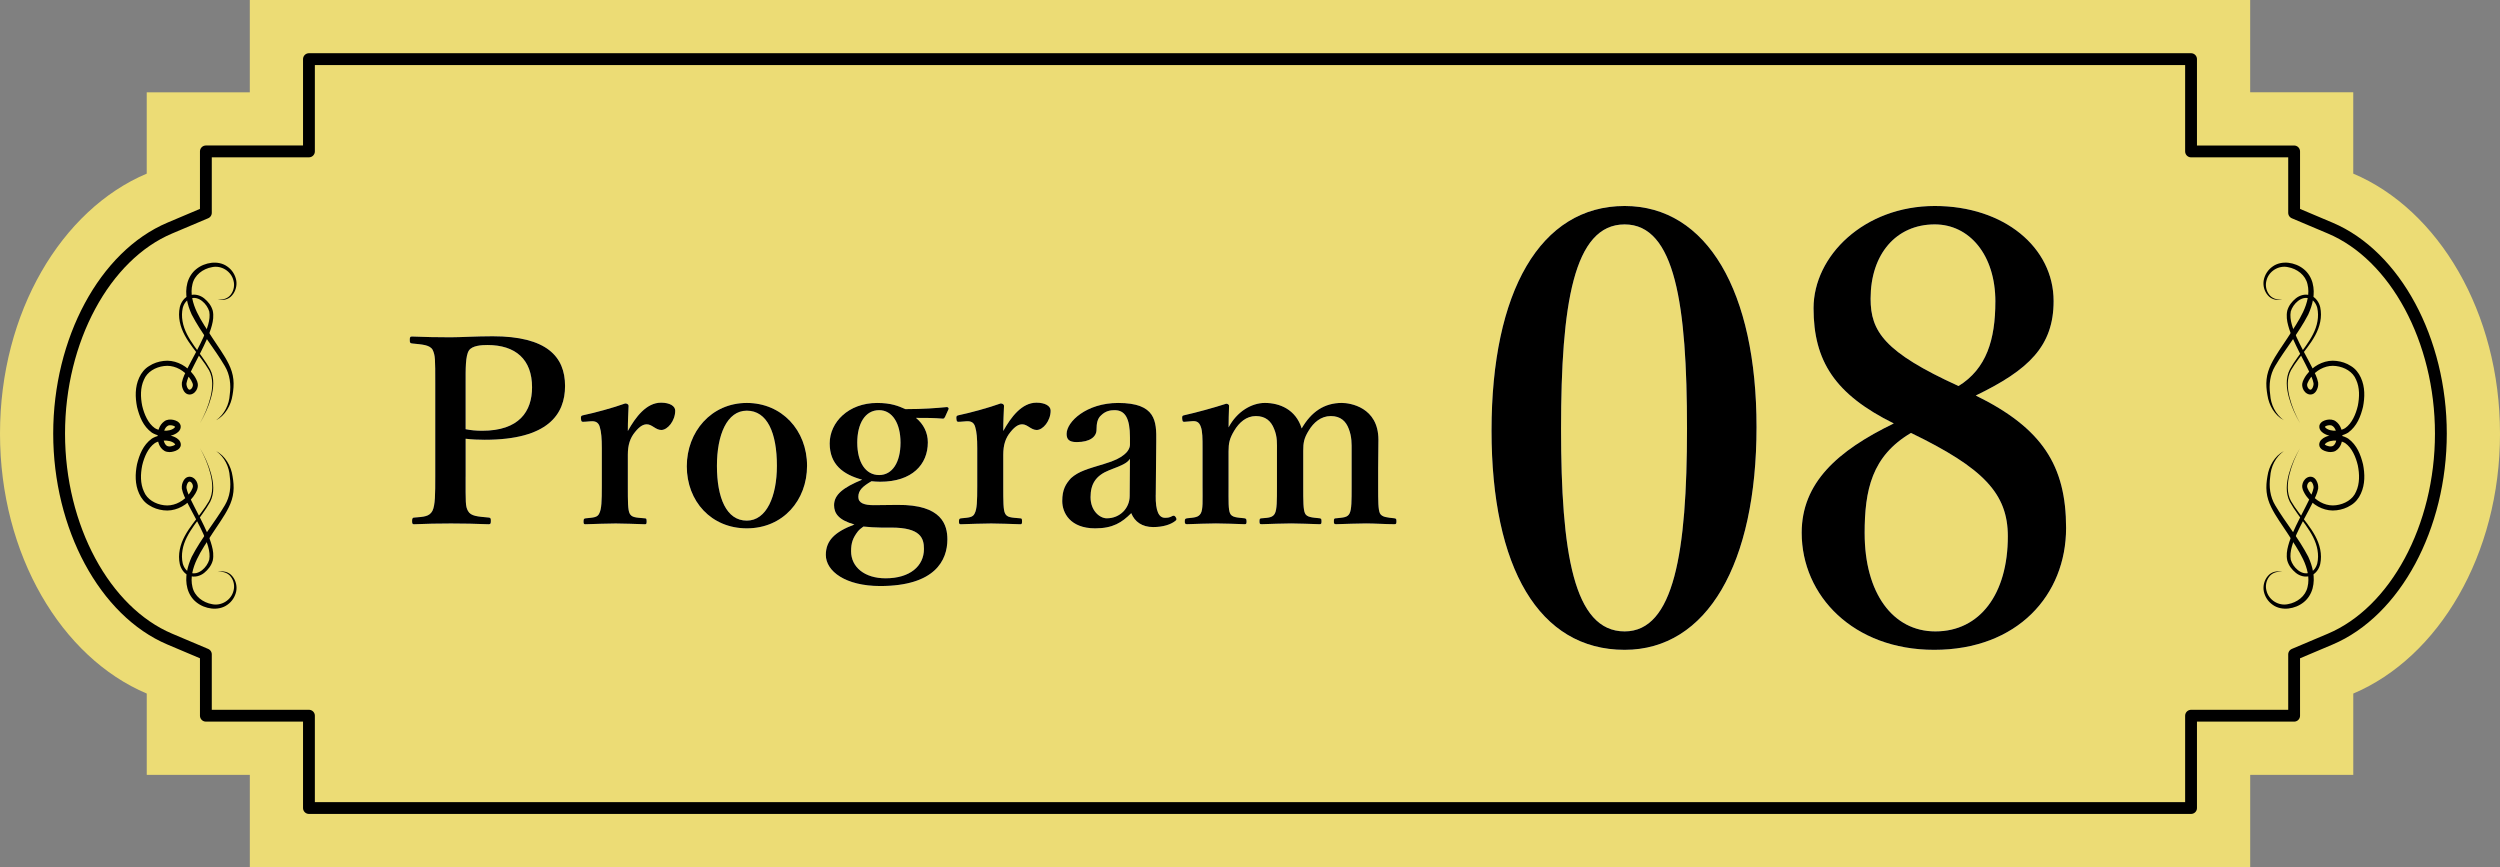 <?xml version="1.0" encoding="UTF-8"?>
<svg id="_レイヤー_2" data-name="レイヤー 2" xmlns="http://www.w3.org/2000/svg" viewBox="0 0 126.219 43.779">
  <rect x="0" y="0" width="126.219" height="43.779" fill="#808080" stroke="none"/>
  <defs>
    <style>
      .cls-1 {
        fill: none;
        stroke: #000;
        stroke-linecap: round;
        stroke-linejoin: round;
        stroke-width: .597px;
      }

      .cls-2, .cls-3, .cls-4 {
        stroke-width: 0px;
      }

      .cls-3 {
        fill: #fff;
      }

      .cls-4 {
        fill: #ecdc75;
      }
    </style>
  </defs>
  <g id="tx">
    <g>
      <path class="cls-4" d="m126.219,21.891c0-6.119-3.106-11.306-7.409-13.125v-4.106h-5.204V0H12.612v4.66h-5.204v4.106C3.106,10.585,0,15.772,0,21.891s3.106,11.306,7.409,13.125v4.104h5.204v4.66h100.994v-4.66h5.204v-4.104c4.303-1.819,7.409-7.006,7.409-13.125Z"/>
      <path class="cls-1" d="m15.598,40.794v-4.66h-5.204v-3.097l-1.823-.771c-3.289-1.391-5.586-5.657-5.586-10.376s2.297-8.985,5.586-10.375l1.823-.771v-3.1h5.204V2.985h95.023v4.66h5.204v3.1l1.823.771c3.289,1.391,5.586,5.657,5.586,10.375s-2.297,8.985-5.586,10.376l-1.823.771v3.097h-5.204v4.66H15.598Z"/>
      <g>
        <g>
          <path class="cls-2" d="m115.219,15.109c-.244.081-.549.014-.723-.202-.177-.204-.256-.493-.205-.767.054-.271.213-.521.445-.682.228-.168.527-.222.803-.191.277.034.542.137.764.315.225.175.38.433.453.704.146.552-.001,1.111-.218,1.592-.488.944-1.162,1.736-1.673,2.604-.257.43-.321.933-.249,1.438.028.501.265.993.688,1.295-.462-.244-.753-.756-.829-1.275-.044-.257-.071-.523-.041-.791.027-.269.115-.53.232-.768.235-.478.549-.888.826-1.32.276-.43.574-.859.783-1.304.21-.443.341-.945.226-1.403-.1-.465-.526-.786-.994-.868-.464-.1-.967.205-1.08.683-.063.231-.019.488.127.689.139.203.409.3.663.25Z"/>
          <path class="cls-2" d="m115.219,28.881c-.254-.05-.524.047-.663.25-.146.201-.19.458-.127.689.113.478.617.783,1.08.683.468-.082.894-.403.994-.868.115-.458-.016-.96-.226-1.403-.21-.445-.507-.874-.783-1.304-.277-.432-.591-.842-.826-1.32-.117-.238-.205-.5-.232-.768-.03-.269-.004-.534.041-.791.075-.519.367-1.03.829-1.275-.423.302-.66.794-.688,1.295-.071.505-.007,1.008.249,1.438.511.868,1.185,1.661,1.673,2.604.217.481.364,1.039.218,1.592-.073.271-.229.529-.453.704-.222.178-.488.281-.764.315-.276.032-.575-.022-.803-.191-.232-.161-.391-.411-.445-.682-.051-.274.028-.563.205-.767.174-.216.479-.284.723-.202Z"/>
          <path class="cls-2" d="m116.128,22.614c-.23.415-.419.856-.533,1.316-.114.452-.15.959.073,1.37.237.407.546.77.829,1.154.282.381.551.801.646,1.289.049.243.051.49-.001.739-.06.244-.221.492-.481.586-.258.099-.549.017-.748-.144-.201-.167-.357-.356-.434-.623-.056-.26-.017-.515.047-.75.063-.237.152-.463.247-.684.193-.441.418-.862.634-1.284.108-.211.213-.422.302-.635.044-.107.079-.213.097-.311.01-.068-.02-.19-.066-.259-.052-.073-.083-.079-.141-.05-.06.033-.11.118-.118.202-.012.058.037.169.089.258.052.094.124.18.197.261.3.326.741.519,1.173.459.431-.054.856-.29,1.016-.696.184-.396.174-.875.085-1.315-.102-.432-.3-.888-.635-1.123-.158-.101-.398-.143-.599-.128-.103.008-.207.031-.292.075-.086.035-.152.121-.139.121-.014-.008.059.059.159.078.108.032.177.023.245-.003.131-.068.203-.288.198-.492-.001-.202-.074-.425-.207-.513-.062-.052-.141-.048-.229-.036-.1.012-.182.081-.159.072-.019-.004.05.086.134.121.084.045.188.066.29.075.2.014.441-.03.599-.131.335-.235.533-.691.635-1.123.089-.44.099-.918-.085-1.314-.16-.406-.584-.642-1.016-.696-.431-.06-.873.133-1.172.459-.073.082-.145.168-.197.261-.052.088-.101.2-.089.257.009.084.059.169.118.202.059.029.089.023.14-.05.045-.069.076-.192.066-.259-.018-.098-.052-.204-.097-.311-.089-.212-.194-.424-.302-.635-.216-.422-.441-.844-.634-1.284-.095-.221-.184-.447-.247-.684-.064-.235-.103-.49-.047-.75.077-.267.233-.456.434-.623.199-.16.49-.243.748-.144.26.095.421.343.481.587.053.25.05.496.002.74-.095.488-.364.908-.646,1.289-.283.385-.592.747-.829,1.154-.223.411-.187.918-.073,1.37.114.46.303.9.533,1.316-.241-.409-.441-.846-.567-1.307-.124-.453-.181-.968.045-1.413.232-.421.534-.794.804-1.182.271-.385.517-.798.593-1.253.04-.223.039-.462-.011-.677-.056-.21-.191-.404-.389-.471-.409-.149-.836.268-.95.658-.074.421.117.887.302,1.308.194.428.423.843.646,1.264.112.21.222.424.32.648.048.113.091.232.117.367.014.171-.021.286-.097.422-.041.063-.1.134-.197.165-.094.032-.198.011-.27-.033-.148-.088-.221-.235-.241-.385-.015-.183.06-.296.119-.412.064-.115.145-.213.23-.308.338-.374.864-.612,1.384-.543.258.032.5.11.721.254.228.134.4.353.505.587.219.475.204.999.109,1.482-.118.476-.301.97-.75,1.298-.248.15-.499.188-.77.177-.133-.012-.267-.037-.395-.103-.064-.032-.127-.072-.184-.131-.054-.058-.118-.145-.105-.269.001-.063.034-.109.064-.157.033-.032.07-.068.106-.088.072-.041.141-.062.208-.077.14-.028.321-.024.452.077.262.192.327.487.335.748-.005.258-.058.571-.356.749-.148.073-.331.062-.449.024-.066-.015-.135-.042-.205-.085-.065-.043-.154-.12-.162-.248-.004-.118.056-.212.113-.263.058-.06.121-.097.185-.128.128-.064.261-.091.394-.101.269-.012.523.024.771.174.448.327.631.821.749,1.297.095.483.11,1.007-.109,1.482-.105.234-.277.453-.505.587-.221.144-.463.222-.721.254-.52.069-1.045-.169-1.384-.543-.085-.095-.166-.193-.23-.308-.059-.116-.134-.228-.119-.412.02-.149.093-.296.241-.384.072-.043.175-.065.27-.033.096.031.155.101.196.165.075.135.111.251.097.421-.026.136-.069.255-.117.367-.098.225-.207.438-.319.648-.223.421-.452.836-.646,1.264-.185.42-.376.887-.302,1.308.114.391.541.808.95.659.198-.068.333-.261.389-.471.05-.215.05-.454.011-.677-.076-.455-.322-.868-.593-1.253-.27-.388-.573-.76-.805-1.181-.226-.445-.17-.96-.045-1.413.126-.461.326-.897.567-1.307Z"/>
        </g>
        <g>
          <path class="cls-2" d="m10.999,15.109c.254.05.524-.047.663-.25.146-.201.19-.458.127-.689-.113-.478-.616-.783-1.08-.683-.468.082-.894.403-.994.868-.115.458.016.96.226,1.403.21.445.507.874.783,1.304.277.432.591.842.826,1.32.117.238.205.5.232.768.03.269.004.534-.041.791-.075.519-.367,1.03-.829,1.275.423-.302.66-.794.688-1.295.071-.505.007-1.008-.249-1.438-.511-.868-1.185-1.661-1.673-2.604-.217-.481-.364-1.039-.218-1.592.073-.271.229-.529.453-.704.222-.178.488-.281.764-.315.276-.032.575.022.803.191.232.161.391.411.445.682.051.274-.028.563-.205.767-.174.216-.479.284-.723.202Z"/>
          <path class="cls-2" d="m10.999,28.881c.244-.081.549-.014.723.202.177.204.256.493.205.767-.054.271-.213.521-.445.682-.228.168-.527.222-.803.191-.277-.034-.542-.137-.764-.315-.225-.175-.38-.433-.453-.704-.146-.552.001-1.111.218-1.592.488-.944,1.162-1.736,1.673-2.604.257-.43.321-.933.249-1.438-.028-.501-.265-.993-.688-1.295.462.244.754.756.829,1.275.044.257.071.523.041.791-.027.269-.115.53-.232.768-.235.478-.549.888-.826,1.32-.276.43-.573.859-.783,1.304-.21.443-.341.945-.226,1.403.1.465.526.786.994.868.464.1.967-.205,1.08-.683.063-.231.019-.488-.127-.689-.139-.203-.409-.3-.663-.25Z"/>
          <path class="cls-2" d="m10.091,22.614c.241.409.441.846.567,1.307.124.453.181.968-.045,1.413-.232.421-.534.794-.805,1.181-.271.385-.517.798-.593,1.253-.04.223-.039.462.011.677.056.211.191.404.389.471.409.149.836-.268.95-.659.074-.421-.117-.887-.302-1.308-.194-.428-.423-.843-.646-1.264-.112-.21-.222-.424-.319-.648-.048-.113-.091-.232-.117-.367-.014-.171.021-.286.097-.421.041-.063.1-.134.196-.165.094-.032.197-.011.27.033.148.088.221.235.241.384.015.183-.059.296-.119.412-.064.115-.145.213-.23.308-.338.374-.864.612-1.384.543-.258-.032-.5-.11-.721-.254-.228-.134-.4-.353-.505-.587-.219-.475-.204-.999-.109-1.482.118-.476.301-.97.75-1.297.248-.151.501-.187.771-.174.133.011.266.038.394.101.064.031.127.068.185.128.057.052.117.145.113.263-.008.128-.097.206-.163.248-.07.044-.139.07-.205.085-.119.038-.301.05-.449-.024-.298-.178-.351-.491-.356-.749.009-.261.074-.556.336-.748.13-.101.311-.105.452-.077.067.015.137.036.208.077.035.02.073.055.106.088.03.048.063.095.064.157.012.124-.051.211-.105.269-.057.059-.12.099-.184.131-.128.066-.262.091-.395.103-.271.011-.522-.027-.77-.177-.449-.327-.632-.821-.75-1.298-.095-.483-.11-1.007.109-1.482.105-.234.277-.453.505-.587.221-.144.463-.222.721-.254.52-.069,1.046.169,1.384.543.085.095.166.193.23.308.059.116.134.228.119.412-.02.149-.093.297-.241.385-.072.043-.176.065-.27.033-.096-.03-.155-.101-.197-.165-.075-.136-.111-.251-.097-.422.026-.136.069-.255.117-.367.098-.225.207-.438.319-.648.223-.421.452-.836.646-1.264.185-.42.376-.887.302-1.308-.114-.391-.54-.808-.95-.658-.197.068-.333.261-.389.471-.05.215-.051.453-.011.677.076.455.322.868.593,1.253.27.388.573.76.804,1.182.226.445.17.96.045,1.413-.126.461-.327.897-.567,1.307.23-.415.419-.856.533-1.316.114-.452.15-.959-.073-1.37-.237-.407-.546-.769-.829-1.154-.282-.381-.551-.801-.646-1.289-.048-.243-.051-.49.002-.74.06-.244.221-.492.481-.587.258-.099.549-.017.748.144.201.167.358.356.434.623.056.26.017.516-.047.75-.063.237-.152.463-.247.684-.193.441-.418.863-.634,1.284-.108.211-.213.422-.302.635-.044.107-.079.213-.097.311-.01.067.02.19.066.259.052.073.082.079.14.05.059-.033.109-.118.118-.202.012-.058-.037-.169-.089-.257-.052-.094-.124-.179-.197-.261-.3-.326-.741-.519-1.172-.459-.431.054-.855.29-1.016.696-.184.396-.174.875-.085,1.314.102.432.3.888.635,1.123.158.101.399.145.599.131.102-.009.206-.03.29-.075.084-.035.152-.124.134-.121.023.009-.059-.06-.159-.072-.088-.012-.167-.016-.229.036-.133.088-.206.312-.207.513-.005.203.067.424.198.492.068.026.137.035.245.003.1-.018.173-.086.159-.078.012,0-.053-.086-.139-.121-.085-.044-.189-.067-.292-.075-.201-.015-.441.027-.599.128-.335.235-.534.691-.635,1.123-.089.44-.099.918.085,1.315.161.406.585.642,1.016.696.431.06.873-.133,1.173-.459.073-.082.145-.168.197-.261.052-.088.101-.2.089-.258-.009-.084-.059-.169-.118-.202-.058-.029-.089-.024-.141.05-.045.069-.076.192-.066.259.018.098.052.205.097.311.089.212.194.424.302.635.216.422.441.844.634,1.284.095.221.184.447.247.684.065.235.103.49.047.75-.077.267-.233.456-.434.623-.199.16-.49.243-.748.144-.26-.094-.42-.343-.481-.586-.053-.25-.05-.496-.001-.739.095-.487.364-.907.646-1.289.283-.385.592-.747.829-1.154.223-.411.187-.918.073-1.37-.114-.46-.303-.9-.533-1.316Z"/>
        </g>
      </g>
      <g>
        <g>
          <g>
            <path class="cls-3" d="m23.508,24.062c0,1.3-.013,1.495.117,1.73.143.273.494.286,1.053.338.091.013.104.039.104.169s-.014.169-.117.169c-.611-.026-1.301-.039-1.898-.039s-1.312.013-1.859.039c-.077,0-.103-.013-.103-.169,0-.143.039-.169.117-.169.494-.039.754-.052.91-.338.143-.286.143-.858.143-1.73v-4.706c0-1.248,0-1.404-.13-1.69-.144-.26-.533-.273-1.04-.325-.091-.013-.117-.026-.117-.182,0-.143.026-.169.117-.169.585.026,1.326.039,1.937.039.494,0,1.301-.052,2.133-.052,2.729,0,3.653,1.027,3.653,2.509,0,1.431-.858,2.717-4.057,2.717-.299,0-.65-.013-.962-.052v1.911Zm0-2.392c.26.052.533.078.832.078,1.872,0,2.522-.976,2.522-2.197,0-1.404-.832-2.132-2.25-2.132-.299,0-.767.026-.935.273-.182.273-.169.949-.169,1.664v2.314Z"/>
            <path class="cls-3" d="m29.514,21.293c-.143.013-.169,0-.182-.144-.014-.143.013-.169.155-.195.508-.104,1.47-.364,2.08-.585.092,0,.169.052.169.117-.013.364-.038.754-.038,1.274.39-.702.935-1.43,1.677-1.43.441,0,.715.169.715.403,0,.52-.39.976-.702.976-.286,0-.468-.286-.728-.286-.156,0-.338.065-.599.39-.247.299-.363.65-.363,1.145v1.586c0,.78,0,1.196.091,1.378.103.208.311.208.767.247.078,0,.091.026.091.169,0,.117-.025.13-.091.13-.494-.013-1.04-.039-1.469-.039-.442,0-1.04.026-1.522.039-.078,0-.103-.013-.103-.13,0-.143.025-.156.103-.169.391-.039.599-.039.69-.247.117-.221.13-.624.13-1.378v-1.924c0-.468-.026-.819-.104-1.066-.065-.234-.221-.299-.441-.286l-.325.026Z"/>
            <path class="cls-3" d="m40.746,23.516c0,1.742-1.209,3.159-3.042,3.159-1.794,0-3.029-1.365-3.029-3.133,0-1.742,1.235-3.198,3.029-3.198,1.768,0,3.042,1.378,3.042,3.172Zm-4.55,0c0,1.625.48,2.769,1.508,2.769,1.001,0,1.52-1.235,1.52-2.769,0-1.651-.48-2.782-1.52-2.782-1.001,0-1.508,1.223-1.508,2.782Z"/>
            <path class="cls-3" d="m45.309,25.492c2.263-.026,2.522,1.027,2.522,1.742,0,1.053-.624,2.353-3.394,2.353-1.742,0-2.743-.741-2.743-1.573,0-.715.442-1.157,1.443-1.534-.793-.221-1.027-.559-1.027-.975,0-.533.469-.897,1.417-1.287-.962-.26-1.638-.767-1.638-1.833s.949-2.041,2.392-2.041c.716,0,1.079.156,1.431.312.896,0,1.56-.052,2.093-.104.052,0,.091.039.091.091l-.182.403c-.026.052-.052.091-.104.091-.468-.039-.832-.039-1.364-.039.377.312.598.741.598,1.235,0,1.118-.793,1.989-2.405,1.989-.156,0-.311-.013-.441-.026-.442.26-.663.455-.663.793,0,.312.299.416.779.416l1.196-.013Zm-.832,1.144c-.273,0-.624-.026-.884-.052-.104.078-.182.13-.273.234-.26.338-.351.585-.351,1.014,0,.793.676,1.365,1.742,1.365,1.222,0,1.937-.611,1.937-1.482,0-.546-.169-1.079-1.65-1.079h-.52Zm-1.196-4.29c0,.988.416,1.638,1.105,1.638.663,0,1.079-.637,1.079-1.638,0-.975-.416-1.638-1.079-1.638-.715,0-1.105.689-1.105,1.638Z"/>
            <path class="cls-3" d="m48.468,21.293c-.143.013-.169,0-.182-.144-.014-.143.013-.169.155-.195.508-.104,1.47-.364,2.08-.585.092,0,.169.052.169.117-.013.364-.038.754-.038,1.274.39-.702.935-1.43,1.677-1.43.441,0,.715.169.715.403,0,.52-.39.976-.702.976-.286,0-.468-.286-.728-.286-.156,0-.338.065-.599.39-.247.299-.363.65-.363,1.145v1.586c0,.78,0,1.196.091,1.378.103.208.311.208.767.247.078,0,.091.026.091.169,0,.117-.025.13-.091.13-.494-.013-1.04-.039-1.469-.039-.442,0-1.04.026-1.522.039-.078,0-.103-.013-.103-.13,0-.143.025-.156.103-.169.391-.039.599-.039.69-.247.117-.221.13-.624.13-1.378v-1.924c0-.468-.026-.819-.104-1.066-.065-.234-.221-.299-.441-.286l-.325.026Z"/>
            <path class="cls-3" d="m58.349,24.998c-.014.832.169,1.144.468,1.144.156,0,.233-.013.377-.091.052-.026.117-.026.169.065.052.091.052.13-.039.195-.221.169-.598.299-1.105.299-.559,0-.935-.273-1.105-.702-.468.468-.923.767-1.82.767-1.274,0-1.664-.793-1.664-1.378,0-.572.169-.858.442-1.157.39-.351.857-.468,1.664-.715.571-.169.818-.312,1.014-.468.169-.13.299-.325.299-.507v-.364c0-.975-.247-1.378-.779-1.378-.208,0-.455.039-.677.26-.182.156-.233.403-.233.728,0,.351-.325.624-1.001.624-.403,0-.508-.156-.508-.416,0-.611,1.001-1.56,2.601-1.56,1.911,0,1.937.923,1.924,1.937l-.025,2.717Zm-1.301-1.833c-.13.195-.311.299-1.04.572-.689.273-.949.702-.949,1.365,0,.69.469,1.066.819,1.066.676,0,1.157-.52,1.157-1.131l.013-1.872Z"/>
            <path class="cls-3" d="m59.855,21.293c-.13.013-.155,0-.169-.144-.013-.156.014-.169.144-.195.533-.117,1.442-.364,2.08-.572.078,0,.143.052.143.104-.013.377-.025.767-.025,1.092.416-.793,1.156-1.235,1.833-1.235.74,0,1.56.325,1.858,1.287.481-.832,1.132-1.287,2.028-1.287.403,0,1.846.208,1.846,1.859,0,.481-.013,1.131-.013,1.443v.897c0,.78,0,1.183.091,1.378.104.195.377.208.729.247.078.013.103.026.103.143,0,.13-.013.156-.103.156-.455,0-.988-.039-1.431-.039-.454,0-1.001.026-1.508.039-.103,0-.117-.026-.117-.156,0-.13.026-.143.117-.143.364-.039.572-.039.676-.247.104-.208.104-.624.104-1.378v-1.768c0-.377.013-.715-.143-1.118-.144-.39-.416-.65-.91-.65s-.871.325-1.118.741c-.234.377-.273.611-.273,1.014v1.781c0,.78,0,1.183.091,1.378.092.195.352.208.741.247.078.013.091.039.091.156,0,.117-.013.143-.103.143-.494-.013-1.014-.039-1.43-.039-.469,0-1.002.026-1.482.039-.104,0-.117-.026-.117-.156,0-.117.026-.143.117-.143.351-.026.559-.039.663-.247.103-.208.103-.624.103-1.378v-1.768c0-.377.026-.715-.143-1.118-.156-.403-.442-.65-.923-.65-.481,0-.846.325-1.093.741-.233.39-.285.624-.285,1.04v1.755c0,.78-.014,1.183.077,1.378.092.208.364.208.729.247.078.013.103.039.103.169,0,.117-.025.13-.103.13-.455-.013-1.001-.039-1.443-.039-.455,0-.975.026-1.456.039-.091,0-.117-.026-.117-.143,0-.117.026-.144.117-.156.364-.039.572-.039.69-.247s.091-.624.091-1.378v-1.924c0-.468,0-.845-.091-1.079-.078-.221-.208-.299-.455-.273l-.312.026Z"/>
          </g>
          <g>
            <path class="cls-3" d="m88.683,21.559c0,6.9-2.49,11.249-6.659,11.249-4.32,0-6.72-4.14-6.72-11.069,0-7.02,2.46-11.339,6.72-11.339,4.169,0,6.659,4.319,6.659,11.159Zm-9.869.09c0,6.24.63,10.229,3.21,10.229,2.489,0,3.149-3.989,3.149-10.229,0-6.269-.6-10.319-3.149-10.319-2.58,0-3.21,4.05-3.21,10.319Z"/>
            <path class="cls-3" d="m104.312,26.658c0,3.39-2.46,6.15-6.66,6.15-4.079,0-6.689-2.73-6.689-5.91,0-2.519,1.8-4.14,4.649-5.519-2.97-1.47-4.05-3.15-4.05-5.82,0-2.64,2.551-5.159,6.12-5.159,3.51,0,6,2.1,6,4.8,0,2.279-1.26,3.479-3.93,4.769,3.359,1.65,4.56,3.54,4.56,6.689Zm-10.17.271c0,2.999,1.41,4.949,3.57,4.949,2.25,0,3.659-1.89,3.659-4.8,0-2.16-1.23-3.449-4.89-5.22-1.98,1.17-2.34,2.88-2.34,5.07Zm6.6-11.7c0-2.37-1.319-3.9-3.06-3.9-1.95,0-3.24,1.5-3.24,3.75,0,1.65.69,2.7,4.44,4.41,1.41-.87,1.859-2.34,1.859-4.26Z"/>
          </g>
        </g>
        <g>
          <g>
            <path class="cls-2" d="m23.508,24.062c0,1.3-.013,1.495.117,1.73.143.273.494.286,1.053.338.091.013.104.039.104.169s-.014.169-.117.169c-.611-.026-1.301-.039-1.898-.039s-1.312.013-1.859.039c-.077,0-.103-.013-.103-.169,0-.143.039-.169.117-.169.494-.039.754-.052.91-.338.143-.286.143-.858.143-1.73v-4.706c0-1.248,0-1.404-.13-1.69-.144-.26-.533-.273-1.04-.325-.091-.013-.117-.026-.117-.182,0-.143.026-.169.117-.169.585.026,1.326.039,1.937.039.494,0,1.301-.052,2.133-.052,2.729,0,3.653,1.027,3.653,2.509,0,1.431-.858,2.717-4.057,2.717-.299,0-.65-.013-.962-.052v1.911Zm0-2.392c.26.052.533.078.832.078,1.872,0,2.522-.976,2.522-2.197,0-1.404-.832-2.132-2.25-2.132-.299,0-.767.026-.935.273-.182.273-.169.949-.169,1.664v2.314Z"/>
            <path class="cls-2" d="m29.514,21.293c-.143.013-.169,0-.182-.144-.014-.143.013-.169.155-.195.508-.104,1.47-.364,2.08-.585.092,0,.169.052.169.117-.013.364-.038.754-.038,1.274.39-.702.935-1.43,1.677-1.43.441,0,.715.169.715.403,0,.52-.39.976-.702.976-.286,0-.468-.286-.728-.286-.156,0-.338.065-.599.39-.247.299-.363.65-.363,1.145v1.586c0,.78,0,1.196.091,1.378.103.208.311.208.767.247.078,0,.091.026.091.169,0,.117-.025.13-.091.13-.494-.013-1.04-.039-1.469-.039-.442,0-1.04.026-1.522.039-.078,0-.103-.013-.103-.13,0-.143.025-.156.103-.169.391-.039.599-.039.69-.247.117-.221.13-.624.13-1.378v-1.924c0-.468-.026-.819-.104-1.066-.065-.234-.221-.299-.441-.286l-.325.026Z"/>
            <path class="cls-2" d="m40.746,23.516c0,1.742-1.209,3.159-3.042,3.159-1.794,0-3.029-1.365-3.029-3.133,0-1.742,1.235-3.198,3.029-3.198,1.768,0,3.042,1.378,3.042,3.172Zm-4.55,0c0,1.625.48,2.769,1.508,2.769,1.001,0,1.52-1.235,1.52-2.769,0-1.651-.48-2.782-1.52-2.782-1.001,0-1.508,1.223-1.508,2.782Z"/>
            <path class="cls-2" d="m45.309,25.492c2.263-.026,2.522,1.027,2.522,1.742,0,1.053-.624,2.353-3.394,2.353-1.742,0-2.743-.741-2.743-1.573,0-.715.442-1.157,1.443-1.534-.793-.221-1.027-.559-1.027-.975,0-.533.469-.897,1.417-1.287-.962-.26-1.638-.767-1.638-1.833s.949-2.041,2.392-2.041c.716,0,1.079.156,1.431.312.896,0,1.56-.052,2.093-.104.052,0,.091.039.091.091l-.182.403c-.026.052-.052.091-.104.091-.468-.039-.832-.039-1.364-.039.377.312.598.741.598,1.235,0,1.118-.793,1.989-2.405,1.989-.156,0-.311-.013-.441-.026-.442.26-.663.455-.663.793,0,.312.299.416.779.416l1.196-.013Zm-.832,1.144c-.273,0-.624-.026-.884-.052-.104.078-.182.13-.273.234-.26.338-.351.585-.351,1.014,0,.793.676,1.365,1.742,1.365,1.222,0,1.937-.611,1.937-1.482,0-.546-.169-1.079-1.65-1.079h-.52Zm-1.196-4.29c0,.988.416,1.638,1.105,1.638.663,0,1.079-.637,1.079-1.638,0-.975-.416-1.638-1.079-1.638-.715,0-1.105.689-1.105,1.638Z"/>
            <path class="cls-2" d="m48.468,21.293c-.143.013-.169,0-.182-.144-.014-.143.013-.169.155-.195.508-.104,1.47-.364,2.08-.585.092,0,.169.052.169.117-.013.364-.038.754-.038,1.274.39-.702.935-1.43,1.677-1.43.441,0,.715.169.715.403,0,.52-.39.976-.702.976-.286,0-.468-.286-.728-.286-.156,0-.338.065-.599.39-.247.299-.363.65-.363,1.145v1.586c0,.78,0,1.196.091,1.378.103.208.311.208.767.247.078,0,.091.026.091.169,0,.117-.025.13-.091.13-.494-.013-1.04-.039-1.469-.039-.442,0-1.04.026-1.522.039-.078,0-.103-.013-.103-.13,0-.143.025-.156.103-.169.391-.039.599-.039.69-.247.117-.221.13-.624.13-1.378v-1.924c0-.468-.026-.819-.104-1.066-.065-.234-.221-.299-.441-.286l-.325.026Z"/>
            <path class="cls-2" d="m58.349,24.998c-.014.832.169,1.144.468,1.144.156,0,.233-.013.377-.091.052-.026.117-.026.169.065.052.091.052.13-.039.195-.221.169-.598.299-1.105.299-.559,0-.935-.273-1.105-.702-.468.468-.923.767-1.82.767-1.274,0-1.664-.793-1.664-1.378,0-.572.169-.858.442-1.157.39-.351.857-.468,1.664-.715.571-.169.818-.312,1.014-.468.169-.13.299-.325.299-.507v-.364c0-.975-.247-1.378-.779-1.378-.208,0-.455.039-.677.26-.182.156-.233.403-.233.728,0,.351-.325.624-1.001.624-.403,0-.508-.156-.508-.416,0-.611,1.001-1.56,2.601-1.56,1.911,0,1.937.923,1.924,1.937l-.025,2.717Zm-1.301-1.833c-.13.195-.311.299-1.04.572-.689.273-.949.702-.949,1.365,0,.69.469,1.066.819,1.066.676,0,1.157-.52,1.157-1.131l.013-1.872Z"/>
            <path class="cls-2" d="m59.855,21.293c-.13.013-.155,0-.169-.144-.013-.156.014-.169.144-.195.533-.117,1.442-.364,2.08-.572.078,0,.143.052.143.104-.013.377-.025.767-.025,1.092.416-.793,1.156-1.235,1.833-1.235.74,0,1.56.325,1.858,1.287.481-.832,1.132-1.287,2.028-1.287.403,0,1.846.208,1.846,1.859,0,.481-.013,1.131-.013,1.443v.897c0,.78,0,1.183.091,1.378.104.195.377.208.729.247.078.013.103.026.103.143,0,.13-.013.156-.103.156-.455,0-.988-.039-1.431-.039-.454,0-1.001.026-1.508.039-.103,0-.117-.026-.117-.156,0-.13.026-.143.117-.143.364-.039.572-.039.676-.247.104-.208.104-.624.104-1.378v-1.768c0-.377.013-.715-.143-1.118-.144-.39-.416-.65-.91-.65s-.871.325-1.118.741c-.234.377-.273.611-.273,1.014v1.781c0,.78,0,1.183.091,1.378.092.195.352.208.741.247.078.013.091.039.091.156,0,.117-.013.143-.103.143-.494-.013-1.014-.039-1.43-.039-.469,0-1.002.026-1.482.039-.104,0-.117-.026-.117-.156,0-.117.026-.143.117-.143.351-.026.559-.039.663-.247.103-.208.103-.624.103-1.378v-1.768c0-.377.026-.715-.143-1.118-.156-.403-.442-.65-.923-.65-.481,0-.846.325-1.093.741-.233.39-.285.624-.285,1.04v1.755c0,.78-.014,1.183.077,1.378.092.208.364.208.729.247.078.013.103.039.103.169,0,.117-.025.13-.103.13-.455-.013-1.001-.039-1.443-.039-.455,0-.975.026-1.456.039-.091,0-.117-.026-.117-.143,0-.117.026-.144.117-.156.364-.039.572-.039.69-.247s.091-.624.091-1.378v-1.924c0-.468,0-.845-.091-1.079-.078-.221-.208-.299-.455-.273l-.312.026Z"/>
          </g>
          <g>
            <path class="cls-2" d="m88.683,21.559c0,6.9-2.49,11.249-6.659,11.249-4.32,0-6.72-4.14-6.72-11.069,0-7.02,2.46-11.339,6.72-11.339,4.169,0,6.659,4.319,6.659,11.159Zm-9.869.09c0,6.24.63,10.229,3.21,10.229,2.489,0,3.149-3.989,3.149-10.229,0-6.269-.6-10.319-3.149-10.319-2.58,0-3.21,4.05-3.21,10.319Z"/>
            <path class="cls-2" d="m104.312,26.658c0,3.39-2.46,6.15-6.66,6.15-4.079,0-6.689-2.73-6.689-5.91,0-2.519,1.8-4.14,4.649-5.519-2.97-1.47-4.05-3.15-4.05-5.82,0-2.64,2.551-5.159,6.12-5.159,3.51,0,6,2.1,6,4.8,0,2.279-1.26,3.479-3.93,4.769,3.359,1.65,4.56,3.54,4.56,6.689Zm-10.17.271c0,2.999,1.41,4.949,3.57,4.949,2.25,0,3.659-1.89,3.659-4.8,0-2.16-1.23-3.449-4.89-5.22-1.98,1.17-2.34,2.88-2.34,5.07Zm6.6-11.7c0-2.37-1.319-3.9-3.06-3.9-1.95,0-3.24,1.5-3.24,3.75,0,1.65.69,2.7,4.44,4.41,1.41-.87,1.859-2.34,1.859-4.26Z"/>
          </g>
        </g>
      </g>
    </g>
  </g>
</svg>